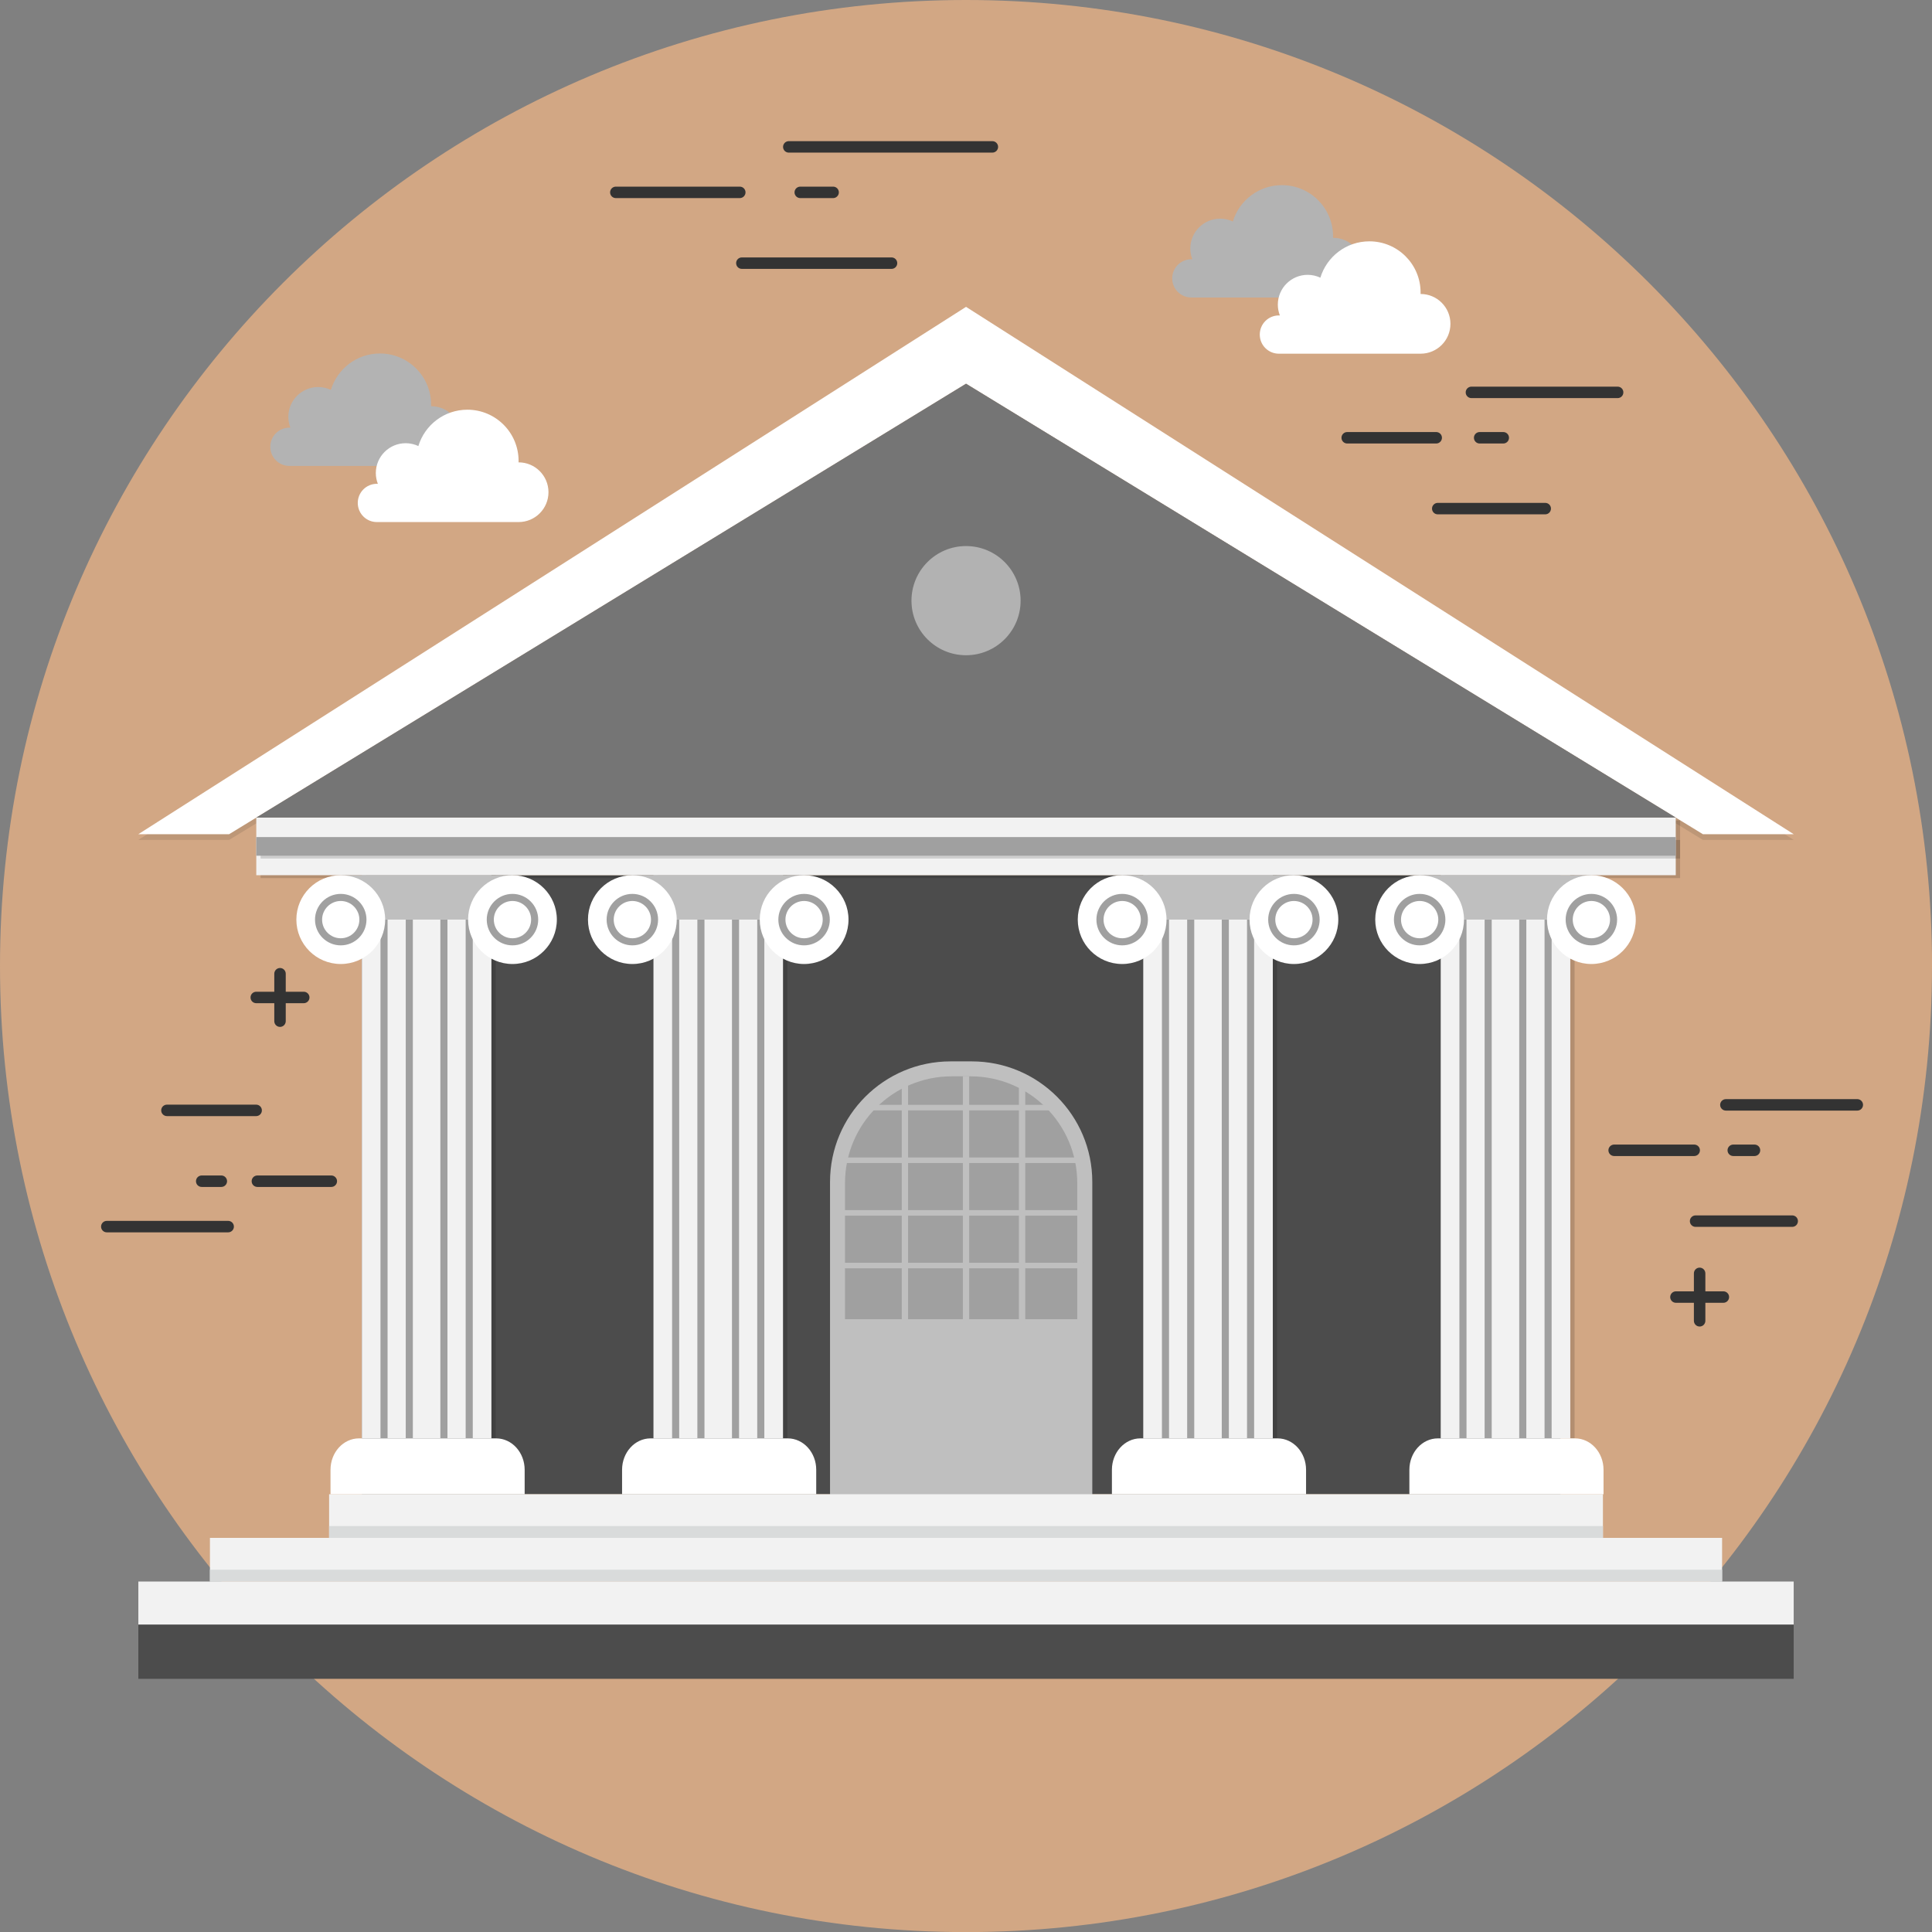 <?xml version="1.0" encoding="UTF-8"?>
<svg xmlns="http://www.w3.org/2000/svg" viewBox="0 0 454.96 454.97">
  <rect x="0" y="0" width="454.96" height="454.97" fill="#808080" stroke="none"/>
  <defs>
    <style>
      .cls-1 {
        fill: #f2f2f2;
      }

      .cls-2 {
        fill: #fff;
      }

      .cls-3 {
        fill: #a0a0a0;
      }

      .cls-4 {
        fill: #b3b3b3;
      }

      .cls-5 {
        fill: #333;
      }

      .cls-6 {
        fill: #b2b2b2;
      }

      .cls-7 {
        fill: #bfbfbf;
      }

      .cls-8 {
        fill: #d2a784;
      }

      .cls-9 {
        fill: #d9dbdb;
      }

      .cls-10 {
        fill: #4c4c4c;
      }

      .cls-11 {
        fill: #757575;
      }

      .cls-12 {
        opacity: .1;
      }

      .cls-12, .cls-13 {
        mix-blend-mode: multiply;
      }

      .cls-14 {
        isolation: isolate;
      }

      .cls-13 {
        opacity: .15;
      }
    </style>
  </defs>
  <g class="cls-14">
    <g id="Layer_1" data-name="Layer 1">
      <path class="cls-8" d="m454.96,227.49c0,125.63-101.84,227.49-227.48,227.49S0,353.12,0,227.49,101.84,0,227.49,0s227.48,101.85,227.48,227.49Z"/>
      <g>
        <path class="cls-5" d="m53.73,290.2h-28.58c-.75,0-1.35-.61-1.35-1.35s.6-1.35,1.35-1.35h28.58c.75,0,1.35.61,1.35,1.35s-.6,1.35-1.35,1.35Z"/>
        <path class="cls-5" d="m52.12,279.51h-4.62c-.75,0-1.35-.6-1.35-1.35s.61-1.35,1.35-1.35h4.62c.74,0,1.35.61,1.35,1.35s-.61,1.35-1.35,1.35Z"/>
        <path class="cls-5" d="m78.02,279.51h-17.41c-.75,0-1.35-.6-1.35-1.35s.6-1.35,1.35-1.35h17.41c.74,0,1.35.61,1.35,1.35s-.61,1.35-1.35,1.35Z"/>
        <path class="cls-5" d="m60.32,262.83h-21.01c-.74,0-1.35-.61-1.35-1.35s.61-1.35,1.35-1.35h21.01c.75,0,1.35.61,1.35,1.35s-.6,1.35-1.35,1.35Z"/>
      </g>
      <g>
        <path class="cls-5" d="m380.93,93.75h-34.43c-.75,0-1.35-.61-1.35-1.35s.61-1.35,1.35-1.35h34.43c.75,0,1.35.6,1.35,1.35s-.6,1.35-1.35,1.35Z"/>
        <path class="cls-5" d="m354,104.44h-5.56c-.75,0-1.35-.61-1.35-1.35s.6-1.35,1.35-1.35h5.56c.75,0,1.35.61,1.35,1.35s-.6,1.35-1.35,1.35Z"/>
        <path class="cls-5" d="m338.21,104.44h-20.96c-.75,0-1.35-.61-1.35-1.35s.6-1.35,1.35-1.35h20.96c.75,0,1.35.61,1.35,1.35s-.61,1.35-1.35,1.35Z"/>
        <path class="cls-5" d="m363.88,121.12h-25.31c-.75,0-1.35-.61-1.35-1.35s.61-1.35,1.35-1.35h25.31c.75,0,1.35.6,1.35,1.35s-.61,1.35-1.35,1.35Z"/>
      </g>
      <g>
        <path class="cls-5" d="m437.37,261.53h-30.95c-.75,0-1.35-.61-1.35-1.35s.61-1.35,1.35-1.35h30.95c.75,0,1.35.61,1.35,1.35s-.6,1.35-1.35,1.35Z"/>
        <path class="cls-5" d="m413.16,272.23h-5c-.75,0-1.35-.61-1.35-1.35s.61-1.35,1.35-1.35h5c.75,0,1.35.6,1.35,1.35s-.61,1.35-1.35,1.35Z"/>
        <path class="cls-5" d="m398.96,272.23h-18.85c-.75,0-1.35-.61-1.35-1.35s.61-1.35,1.35-1.35h18.85c.75,0,1.35.6,1.35,1.35s-.61,1.35-1.35,1.35Z"/>
        <path class="cls-5" d="m422.04,288.91h-22.75c-.75,0-1.35-.6-1.35-1.35s.6-1.35,1.35-1.35h22.75c.75,0,1.35.6,1.35,1.35s-.6,1.35-1.35,1.35Z"/>
      </g>
      <g>
        <path class="cls-5" d="m233.69,35.94h-47.94c-.75,0-1.35-.6-1.35-1.35s.61-1.35,1.35-1.35h47.94c.74,0,1.35.61,1.35,1.35s-.61,1.35-1.35,1.35Z"/>
        <path class="cls-5" d="m196.19,46.65h-7.74c-.75,0-1.35-.61-1.35-1.35s.61-1.35,1.35-1.35h7.74c.75,0,1.35.61,1.35,1.35s-.61,1.35-1.35,1.35Z"/>
        <path class="cls-5" d="m174.21,46.65h-29.19c-.75,0-1.35-.61-1.35-1.35s.61-1.35,1.35-1.35h29.19c.75,0,1.35.61,1.35,1.35s-.61,1.35-1.35,1.35Z"/>
        <path class="cls-5" d="m209.94,63.32h-35.24c-.75,0-1.35-.6-1.35-1.35s.6-1.35,1.35-1.35h35.24c.75,0,1.35.6,1.35,1.35s-.6,1.35-1.35,1.35Z"/>
      </g>
      <g>
        <path class="cls-5" d="m405.83,306.79h-11.17c-.75,0-1.35-.61-1.35-1.35s.61-1.35,1.35-1.35h11.17c.75,0,1.35.61,1.35,1.35s-.6,1.35-1.35,1.35Z"/>
        <path class="cls-5" d="m400.24,312.38c-.75,0-1.35-.61-1.35-1.35v-11.17c0-.74.6-1.35,1.35-1.35s1.35.61,1.35,1.35v11.17c0,.75-.6,1.35-1.35,1.35Z"/>
      </g>
      <g>
        <path class="cls-5" d="m71.53,236.24h-11.18c-.75,0-1.35-.6-1.35-1.35s.6-1.35,1.35-1.35h11.18c.74,0,1.35.61,1.35,1.35s-.61,1.35-1.35,1.35Z"/>
        <path class="cls-5" d="m65.94,241.82c-.75,0-1.35-.61-1.35-1.35v-11.17c0-.74.61-1.35,1.35-1.35s1.35.6,1.35,1.35v11.17c0,.75-.61,1.35-1.35,1.35Z"/>
      </g>
      <g>
        <rect class="cls-10" x="85.21" y="206.1" width="282.26" height="145.77"/>
        <g>
          <path class="cls-7" d="m257.22,357.01v-78.68c0-15.68-12.71-28.39-28.39-28.39h-4.98c-15.68,0-28.39,12.71-28.39,28.39v78.68h61.76Z"/>
          <path class="cls-3" d="m253.68,310.66v-32.06c0-13.88-11.25-25.14-25.14-25.14h-4.41c-13.88,0-25.14,11.26-25.14,25.14v32.06h54.69Z"/>
          <rect class="cls-7" x="239.94" y="253.45" width="1.49" height="57.58"/>
          <rect class="cls-7" x="226.74" y="253.45" width="1.49" height="57.58"/>
          <rect class="cls-7" x="212.35" y="253.45" width="1.49" height="57.58"/>
          <rect class="cls-7" x="197.36" y="297.36" width="57.95" height="1.31"/>
          <rect class="cls-7" x="197.36" y="284.96" width="57.95" height="1.31"/>
          <rect class="cls-7" x="197.36" y="272.57" width="57.95" height="1.31"/>
          <rect class="cls-7" x="204.23" y="260.17" width="44.23" height="1.31"/>
        </g>
        <g>
          <g class="cls-12">
            <polygon points="227.49 73.61 32.58 197.79 53.96 197.79 227.49 91.7 401.01 197.79 422.39 197.79 227.49 73.61"/>
          </g>
          <polygon class="cls-2" points="227.49 72.26 32.58 196.44 53.96 196.44 227.49 90.36 401.01 196.44 422.39 196.44 227.49 72.26"/>
        </g>
        <g>
          <g class="cls-13">
            <rect x="61.37" y="193.21" width="334.27" height="13.57"/>
          </g>
          <rect class="cls-1" x="60.35" y="192.53" width="334.27" height="13.57"/>
        </g>
        <g>
          <g class="cls-13">
            <rect x="61.37" y="197.8" width="334.27" height="4.38"/>
          </g>
          <rect class="cls-3" x="60.35" y="197.12" width="334.27" height="4.39"/>
        </g>
        <rect class="cls-1" x="77.5" y="351.87" width="299.97" height="10.29"/>
        <polygon class="cls-1" points="227.49 362.15 49.44 362.15 49.44 372.43 227.49 372.43 405.53 372.43 405.53 362.15 227.49 362.15"/>
        <polygon class="cls-1" points="227.49 372.43 32.58 372.43 32.58 382.7 227.49 382.7 422.39 382.7 422.39 372.43 227.49 372.43"/>
        <polygon class="cls-10" points="227.49 382.56 32.58 382.56 32.58 395.34 227.49 395.34 422.39 395.34 422.39 382.56 227.49 382.56"/>
        <rect class="cls-9" x="49.44" y="369.65" width="356.09" height="2.78"/>
        <rect class="cls-9" x="77.5" y="359.37" width="299.97" height="2.78"/>
        <polygon class="cls-11" points="227.49 90.36 60.35 192.53 394.62 192.53 227.49 90.36"/>
        <path class="cls-6" d="m227.49,128.59c-7.1,0-12.85,5.76-12.85,12.86s5.75,12.85,12.85,12.85,12.85-5.75,12.85-12.85-5.75-12.86-12.85-12.86Z"/>
        <g>
          <g>
            <g>
              <g class="cls-13">
                <polygon points="101.7 206.1 86.22 206.1 86.22 338.72 101.7 338.72 116.73 338.72 116.73 206.1 101.7 206.1"/>
              </g>
              <polygon class="cls-1" points="100.69 206.1 85.21 206.1 85.21 338.72 100.69 338.72 115.72 338.72 115.72 206.1 100.69 206.1"/>
            </g>
            <g>
              <rect class="cls-3" x="95.55" y="216.55" width="1.67" height="122.16"/>
              <rect class="cls-3" x="89.6" y="216.55" width="1.67" height="122.16"/>
              <rect class="cls-3" x="103.7" y="216.55" width="1.67" height="122.16"/>
              <rect class="cls-3" x="109.66" y="216.55" width="1.67" height="122.16"/>
            </g>
          </g>
          <path class="cls-2" d="m116.84,338.72h-32.3c-3.71,0-6.71,3.31-6.71,7.4v5.75h45.72v-5.75c0-4.08-3-7.4-6.71-7.4Z"/>
          <g>
            <g>
              <polygon class="cls-7" points="100.63 206.1 100.3 206.1 80.24 206.1 80.24 216.55 100.3 216.55 100.63 216.55 120.68 216.55 120.68 206.1 100.63 206.1"/>
              <path class="cls-2" d="m69.79,216.55c0-5.77,4.68-10.45,10.45-10.45s10.46,4.68,10.46,10.45-4.68,10.46-10.46,10.46-10.45-4.68-10.45-10.46Z"/>
              <path class="cls-3" d="m80.24,222.62c-3.34,0-6.06-2.72-6.06-6.06s2.72-6.06,6.06-6.06,6.06,2.72,6.06,6.06-2.72,6.06-6.06,6.06Zm0-10.45c-2.41,0-4.39,1.97-4.39,4.39s1.97,4.39,4.39,4.39,4.39-1.97,4.39-4.39-1.97-4.39-4.39-4.39Z"/>
            </g>
            <g>
              <path class="cls-2" d="m131.13,216.55c0-5.77-4.68-10.45-10.45-10.45s-10.45,4.68-10.45,10.45,4.68,10.46,10.45,10.46,10.45-4.68,10.45-10.46Z"/>
              <path class="cls-3" d="m120.68,222.62c-3.34,0-6.06-2.72-6.06-6.06s2.72-6.06,6.06-6.06,6.06,2.72,6.06,6.06-2.72,6.06-6.06,6.06Zm0-10.45c-2.42,0-4.39,1.97-4.39,4.39s1.97,4.39,4.39,4.39,4.39-1.97,4.39-4.39-1.97-4.39-4.39-4.39Z"/>
            </g>
          </g>
        </g>
        <g>
          <g>
            <g>
              <g class="cls-13">
                <polygon points="170.37 206.1 154.9 206.1 154.9 338.72 170.37 338.72 185.4 338.72 185.4 206.1 170.37 206.1"/>
              </g>
              <polygon class="cls-1" points="169.35 206.1 153.88 206.1 153.88 338.72 169.35 338.72 184.39 338.72 184.39 206.1 169.35 206.1"/>
            </g>
            <g>
              <rect class="cls-3" x="164.22" y="216.55" width="1.67" height="122.16"/>
              <rect class="cls-3" x="158.27" y="216.55" width="1.67" height="122.16"/>
              <rect class="cls-3" x="172.37" y="216.55" width="1.67" height="122.16"/>
              <rect class="cls-3" x="178.32" y="216.55" width="1.67" height="122.16"/>
            </g>
          </g>
          <path class="cls-2" d="m185.5,338.72h-32.3c-3.71,0-6.71,3.31-6.71,7.4v5.75h45.72v-5.75c0-4.08-3-7.4-6.71-7.4Z"/>
          <g>
            <g>
              <rect class="cls-7" x="148.91" y="206.1" width="40.44" height="10.45"/>
              <path class="cls-2" d="m138.46,216.55c0-5.77,4.68-10.45,10.45-10.45s10.45,4.68,10.45,10.45-4.68,10.46-10.45,10.46-10.45-4.68-10.45-10.46Z"/>
              <path class="cls-3" d="m148.91,222.62c-3.34,0-6.06-2.72-6.06-6.06s2.72-6.06,6.06-6.06,6.06,2.72,6.06,6.06-2.72,6.06-6.06,6.06Zm0-10.45c-2.42,0-4.39,1.97-4.39,4.39s1.97,4.39,4.39,4.39,4.39-1.97,4.39-4.39-1.97-4.39-4.39-4.39Z"/>
            </g>
            <g>
              <path class="cls-2" d="m199.81,216.55c0-5.77-4.68-10.45-10.45-10.45s-10.45,4.68-10.45,10.45,4.68,10.46,10.45,10.46,10.45-4.68,10.45-10.46Z"/>
              <path class="cls-3" d="m189.35,222.62c-3.34,0-6.06-2.72-6.06-6.06s2.72-6.06,6.06-6.06,6.06,2.72,6.06,6.06-2.72,6.06-6.06,6.06Zm0-10.45c-2.42,0-4.39,1.97-4.39,4.39s1.97,4.39,4.39,4.39,4.39-1.97,4.39-4.39-1.97-4.39-4.39-4.39Z"/>
            </g>
          </g>
        </g>
        <g>
          <g>
            <g>
              <g class="cls-13">
                <polygon points="285.71 206.1 270.24 206.1 270.24 338.72 285.71 338.72 300.74 338.72 300.74 206.1 285.71 206.1"/>
              </g>
              <polygon class="cls-1" points="284.7 206.1 269.22 206.1 269.22 338.72 284.7 338.72 299.73 338.72 299.73 206.1 284.7 206.1"/>
            </g>
            <g>
              <rect class="cls-3" x="279.56" y="216.55" width="1.67" height="122.16"/>
              <rect class="cls-3" x="273.62" y="216.55" width="1.67" height="122.16"/>
              <rect class="cls-3" x="287.71" y="216.55" width="1.67" height="122.16"/>
              <rect class="cls-3" x="293.66" y="216.55" width="1.67" height="122.16"/>
            </g>
          </g>
          <path class="cls-2" d="m300.85,338.72h-32.3c-3.7,0-6.71,3.31-6.71,7.4v5.75h45.72v-5.75c0-4.08-3-7.4-6.71-7.4Z"/>
          <g>
            <g>
              <rect class="cls-7" x="264.26" y="206.1" width="40.44" height="10.45"/>
              <path class="cls-2" d="m253.8,216.55c0-5.77,4.68-10.45,10.45-10.45s10.45,4.68,10.45,10.45-4.68,10.46-10.45,10.46-10.45-4.68-10.45-10.46Z"/>
              <path class="cls-3" d="m264.26,222.62c-3.34,0-6.07-2.72-6.07-6.06s2.72-6.06,6.07-6.06,6.06,2.72,6.06,6.06-2.72,6.06-6.06,6.06Zm0-10.45c-2.42,0-4.39,1.97-4.39,4.39s1.97,4.39,4.39,4.39,4.39-1.97,4.39-4.39-1.97-4.39-4.39-4.39Z"/>
            </g>
            <g>
              <path class="cls-2" d="m315.15,216.55c0-5.77-4.68-10.45-10.45-10.45s-10.45,4.68-10.45,10.45,4.68,10.46,10.45,10.46,10.45-4.68,10.45-10.46Z"/>
              <path class="cls-3" d="m304.7,222.62c-3.34,0-6.06-2.72-6.06-6.06s2.72-6.06,6.06-6.06,6.06,2.72,6.06,6.06-2.72,6.06-6.06,6.06Zm0-10.45c-2.42,0-4.39,1.97-4.39,4.39s1.97,4.39,4.39,4.39,4.39-1.97,4.39-4.39-1.97-4.39-4.39-4.39Z"/>
            </g>
          </g>
        </g>
        <g>
          <g>
            <g>
              <g class="cls-13">
                <polygon points="355.76 206.1 340.28 206.1 340.28 338.72 355.76 338.72 370.79 338.72 370.79 206.1 355.76 206.1"/>
              </g>
              <polygon class="cls-1" points="354.75 206.1 339.27 206.1 339.27 338.72 354.75 338.72 369.78 338.72 369.78 206.1 354.75 206.1"/>
            </g>
            <g>
              <rect class="cls-3" x="349.61" y="216.55" width="1.67" height="122.16"/>
              <rect class="cls-3" x="343.67" y="216.55" width="1.67" height="122.16"/>
              <rect class="cls-3" x="357.76" y="216.55" width="1.67" height="122.16"/>
              <rect class="cls-3" x="363.72" y="216.55" width="1.67" height="122.16"/>
            </g>
          </g>
          <path class="cls-2" d="m370.9,338.72h-32.3c-3.71,0-6.71,3.31-6.71,7.4v5.75h45.72v-5.75c0-4.08-3-7.4-6.71-7.4Z"/>
          <g>
            <g>
              <rect class="cls-7" x="334.31" y="206.1" width="40.44" height="10.45"/>
              <path class="cls-2" d="m323.85,216.55c0-5.77,4.68-10.45,10.45-10.45s10.45,4.68,10.45,10.45-4.68,10.46-10.45,10.46-10.45-4.68-10.45-10.46Z"/>
              <path class="cls-3" d="m334.31,222.62c-3.34,0-6.06-2.72-6.06-6.06s2.72-6.06,6.06-6.06,6.06,2.72,6.06,6.06-2.72,6.06-6.06,6.06Zm0-10.45c-2.42,0-4.39,1.97-4.39,4.39s1.97,4.39,4.39,4.39,4.39-1.97,4.39-4.39-1.97-4.39-4.39-4.39Z"/>
            </g>
            <g>
              <path class="cls-2" d="m385.2,216.55c0-5.77-4.68-10.45-10.45-10.45s-10.45,4.68-10.45,10.45,4.68,10.46,10.45,10.46,10.45-4.68,10.45-10.46Z"/>
              <path class="cls-3" d="m374.75,222.62c-3.34,0-6.06-2.72-6.06-6.06s2.72-6.06,6.06-6.06,6.06,2.72,6.06,6.06-2.72,6.06-6.06,6.06Zm0-10.45c-2.42,0-4.39,1.97-4.39,4.39s1.97,4.39,4.39,4.39,4.39-1.97,4.39-4.39-1.97-4.39-4.39-4.39Z"/>
            </g>
          </g>
        </g>
      </g>
      <g>
        <path class="cls-4" d="m313.92,55.99h-.01c0-.1.01-.23.01-.34,0-6.66-5.4-12.05-12.06-12.05-5.45,0-10.04,3.61-11.54,8.56-.9-.43-1.92-.67-2.99-.67-3.88,0-7.03,3.15-7.03,7.03,0,.9.17,1.75.48,2.54-.08,0-.16-.01-.23-.01-2.49,0-4.51,2.02-4.51,4.51s2.02,4.5,4.51,4.5h33.38c3.88,0,7.02-3.14,7.02-7.03s-3.15-7.03-7.02-7.03Z"/>
        <path class="cls-2" d="m334.53,69.23h-.01c0-.1.01-.23.01-.35,0-6.66-5.4-12.05-12.06-12.05-5.44,0-10.04,3.61-11.54,8.56-.91-.42-1.92-.67-2.99-.67-3.88,0-7.03,3.14-7.03,7.03,0,.9.18,1.75.48,2.54-.08,0-.15-.01-.23-.01-2.49,0-4.5,2.01-4.5,4.51s2.02,4.5,4.5,4.5h33.38c3.88,0,7.02-3.14,7.02-7.03s-3.15-7.03-7.02-7.03Z"/>
      </g>
      <g>
        <path class="cls-4" d="m101.52,95.65h-.01c0-.1.01-.23.01-.35,0-6.66-5.4-12.06-12.06-12.06-5.44,0-10.04,3.62-11.54,8.57-.91-.43-1.92-.67-2.99-.67-3.88,0-7.03,3.14-7.03,7.03,0,.9.18,1.75.48,2.54-.08,0-.15,0-.23,0-2.49,0-4.5,2.01-4.5,4.5s2.02,4.51,4.5,4.51h33.38c3.88,0,7.02-3.15,7.02-7.03s-3.15-7.03-7.02-7.03Z"/>
        <path class="cls-2" d="m122.12,108.88h-.01c0-.1.01-.23.01-.34,0-6.66-5.4-12.06-12.06-12.06-5.45,0-10.04,3.61-11.54,8.56-.9-.42-1.92-.67-2.99-.67-3.88,0-7.03,3.15-7.03,7.03,0,.9.18,1.75.48,2.54-.08,0-.16-.01-.23-.01-2.49,0-4.5,2.02-4.5,4.51s2.01,4.5,4.5,4.5h33.38c3.88,0,7.03-3.15,7.03-7.03s-3.15-7.03-7.03-7.03Z"/>
      </g>
    </g>
  </g>
</svg>